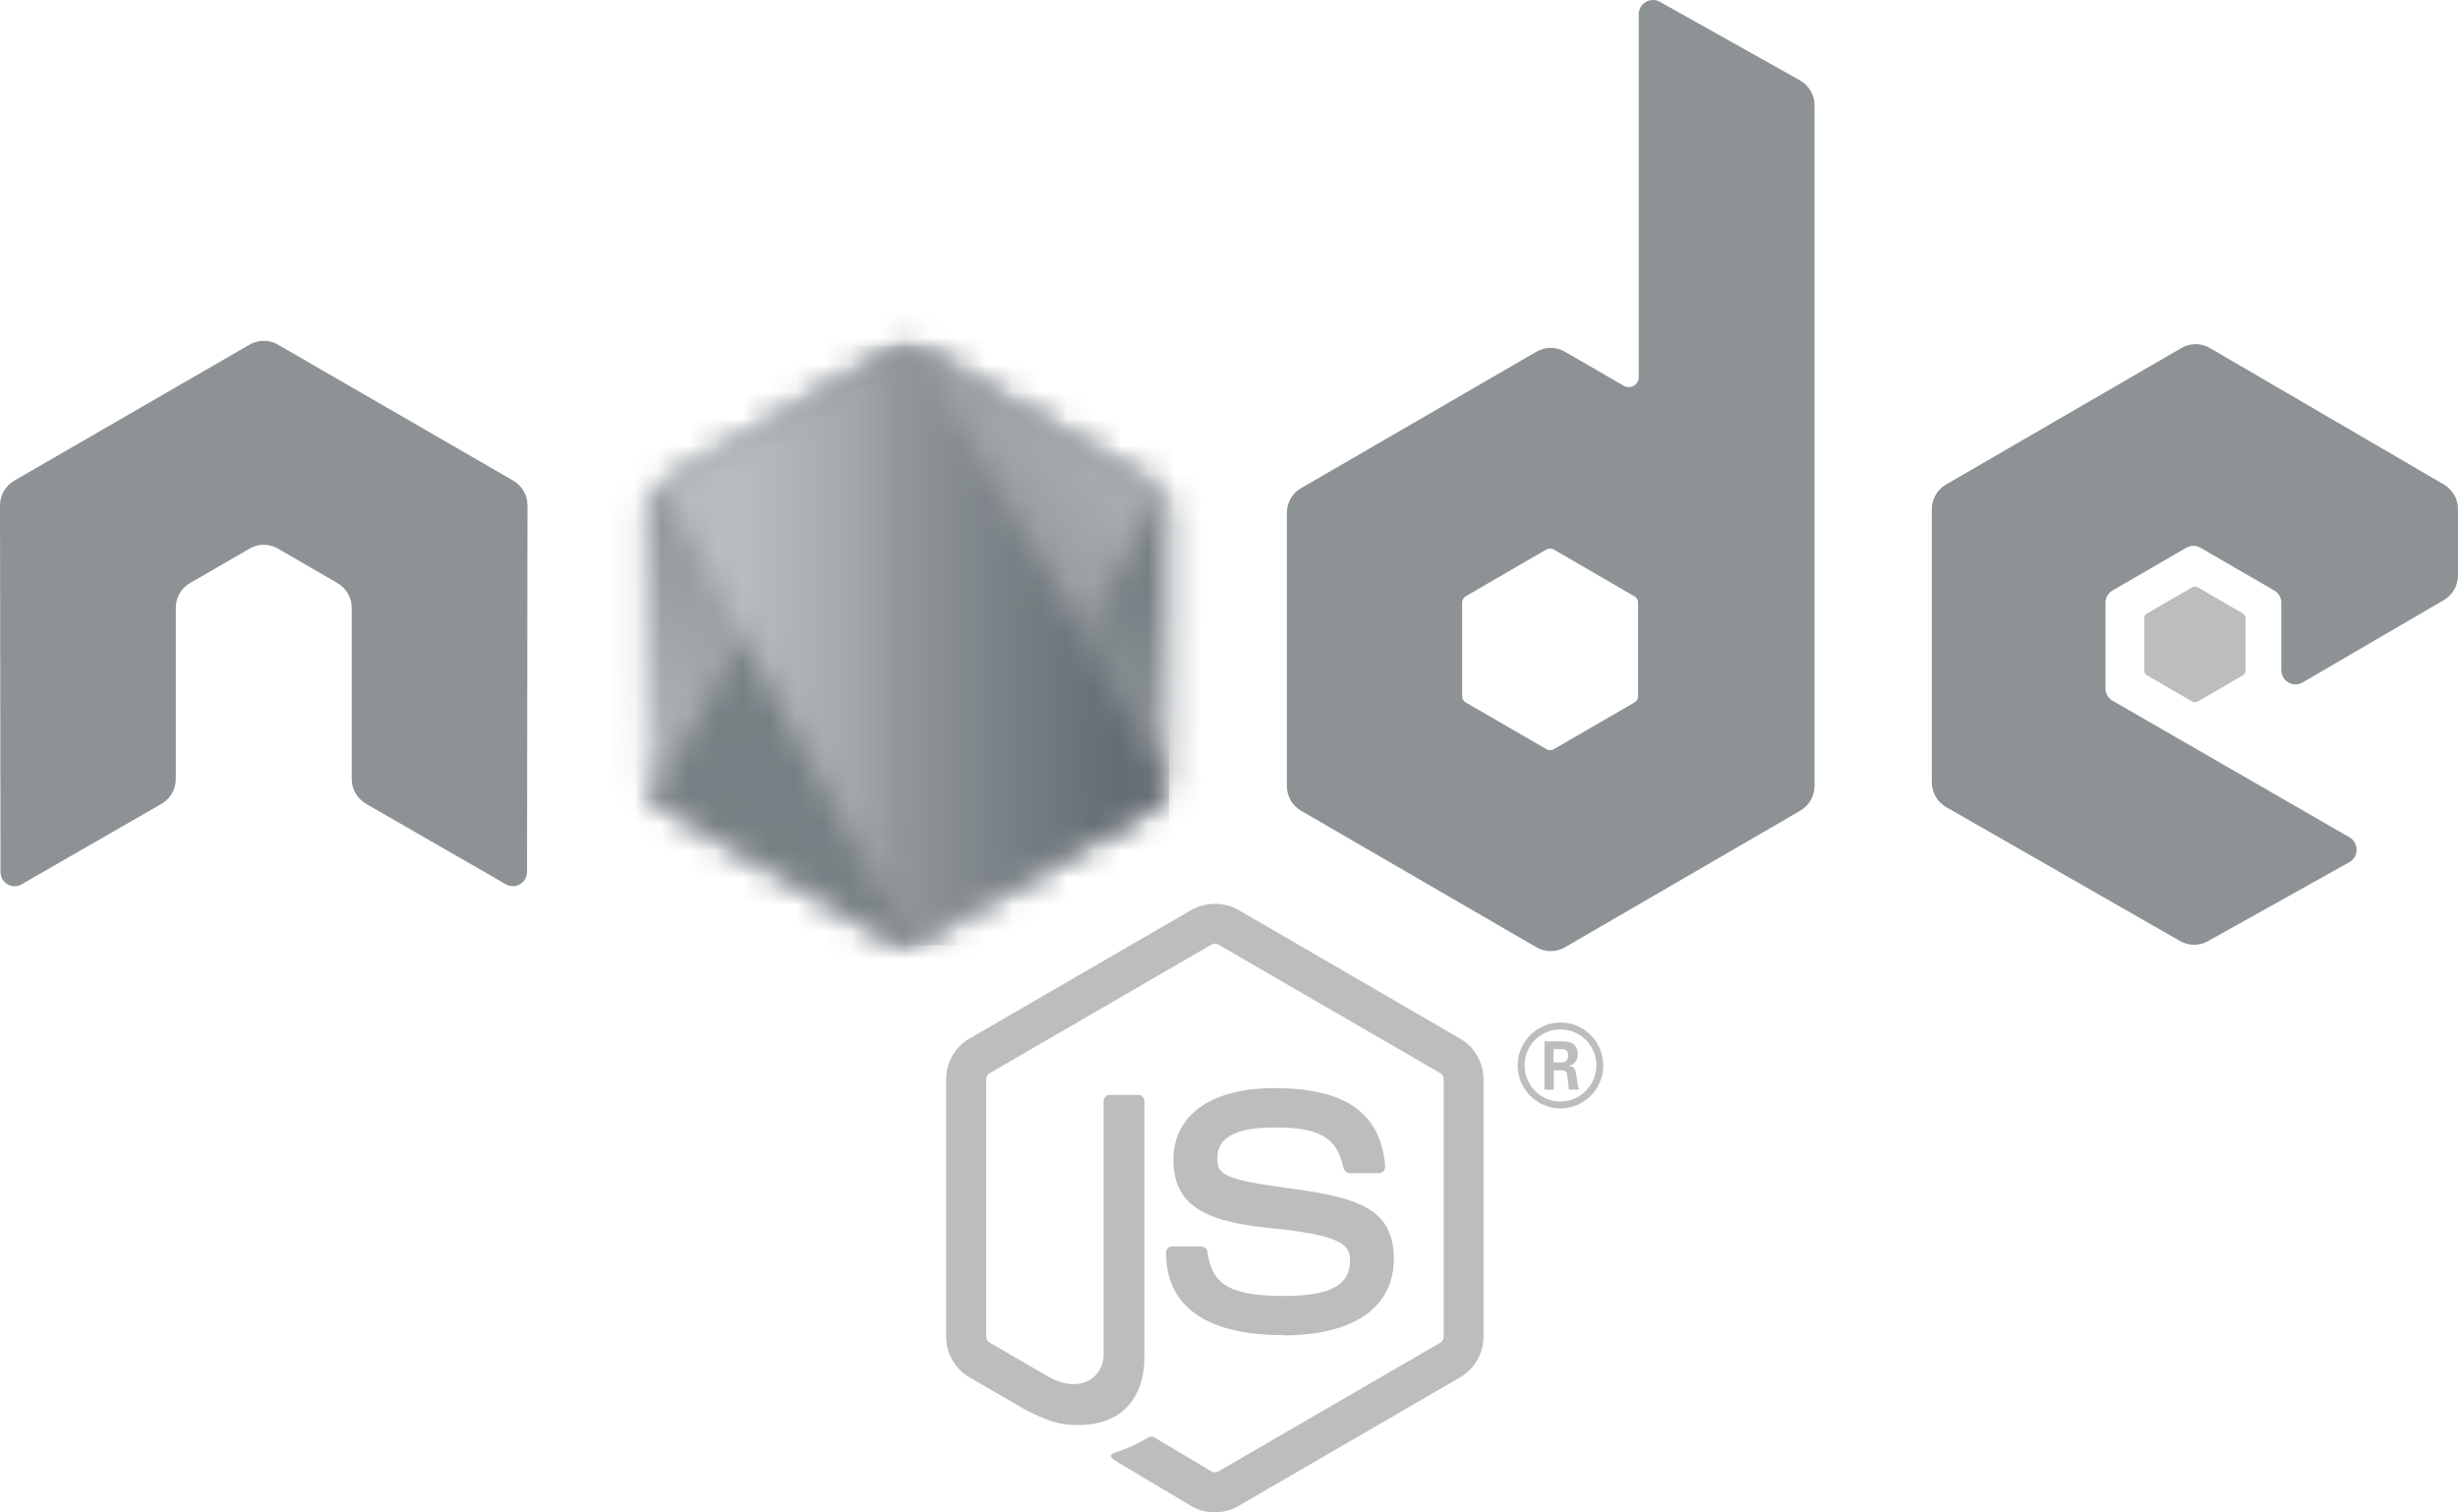 <svg width="91" height="56" viewBox="0 0 91 56" fill="none" xmlns="http://www.w3.org/2000/svg">
<g clip-path="url(#clip0_4917_3368)">
<path d="M44.978 56C44.678 56 44.38 55.921 44.116 55.769L41.373 54.137C40.963 53.907 41.163 53.825 41.298 53.778C41.845 53.586 41.955 53.542 42.539 53.21C42.6 53.175 42.68 53.187 42.743 53.224L44.851 54.481C44.927 54.522 45.035 54.522 45.105 54.481L53.323 49.715C53.4 49.671 53.449 49.582 53.449 49.491V39.963C53.449 39.867 53.4 39.783 53.322 39.735L45.107 34.973C45.031 34.927 44.93 34.927 44.854 34.973L36.641 39.735C36.561 39.781 36.511 39.87 36.511 39.961V49.489C36.511 49.58 36.56 49.667 36.638 49.71L38.889 51.017C40.11 51.631 40.857 50.907 40.857 50.179V40.775C40.857 40.641 40.962 40.537 41.096 40.537H42.137C42.266 40.537 42.373 40.641 42.373 40.775V50.184C42.373 51.821 41.485 52.761 39.94 52.761C39.465 52.761 39.09 52.761 38.045 52.244L35.889 50.996C35.356 50.686 35.027 50.107 35.027 49.489V39.961C35.027 39.34 35.356 38.762 35.889 38.456L44.116 33.687C44.636 33.392 45.327 33.392 45.844 33.687L54.06 38.458C54.59 38.766 54.922 39.343 54.922 39.963V49.491C54.922 50.109 54.59 50.686 54.06 50.996L45.844 55.764C45.58 55.917 45.282 55.996 44.977 55.996" fill="#BDBDBD"/>
<path d="M47.517 49.434C43.921 49.434 43.167 47.776 43.167 46.385C43.167 46.252 43.273 46.147 43.405 46.147H44.467C44.584 46.147 44.682 46.233 44.701 46.349C44.861 47.436 45.339 47.984 47.513 47.984C49.245 47.984 49.981 47.591 49.981 46.668C49.981 46.137 49.772 45.742 47.081 45.477C44.831 45.254 43.44 44.756 43.44 42.947C43.44 41.282 44.839 40.289 47.182 40.289C49.813 40.289 51.117 41.207 51.282 43.179C51.288 43.247 51.263 43.313 51.218 43.363C51.173 43.41 51.109 43.439 51.043 43.439H49.975C49.864 43.439 49.768 43.361 49.745 43.253C49.488 42.11 48.867 41.745 47.178 41.745C45.287 41.745 45.067 42.406 45.067 42.902C45.067 43.504 45.326 43.679 47.877 44.018C50.403 44.355 51.602 44.831 51.602 46.614C51.602 48.413 50.109 49.444 47.505 49.444M57.515 39.339H57.79C58.017 39.339 58.06 39.179 58.06 39.086C58.06 38.843 57.893 38.843 57.801 38.843H57.517L57.515 39.339ZM57.179 38.557H57.79C58 38.557 58.411 38.557 58.411 39.029C58.411 39.357 58.202 39.425 58.076 39.467C58.321 39.483 58.337 39.645 58.37 39.872C58.387 40.014 58.414 40.261 58.463 40.343H58.087C58.076 40.261 58.019 39.806 58.019 39.781C57.994 39.68 57.959 39.63 57.834 39.63H57.523V40.345H57.179V38.557ZM56.445 39.446C56.445 40.186 57.039 40.785 57.77 40.785C58.506 40.785 59.101 40.174 59.101 39.446C59.101 38.704 58.498 38.115 57.768 38.115C57.048 38.115 56.443 38.696 56.443 39.444M59.356 39.45C59.356 40.327 58.642 41.042 57.772 41.042C56.908 41.042 56.188 40.335 56.188 39.45C56.188 38.549 56.924 37.859 57.772 37.859C58.626 37.859 59.354 38.551 59.354 39.45" fill="#BDBDBD"/>
<path fill-rule="evenodd" clip-rule="evenodd" d="M19.529 18.716C19.529 18.336 19.33 17.987 19.003 17.797L10.29 12.76C10.143 12.674 9.978 12.628 9.811 12.622H9.721C9.554 12.628 9.389 12.674 9.24 12.76L0.527 17.797C0.202 17.988 0 18.337 0 18.717L0.019 32.285C0.019 32.473 0.116 32.649 0.28 32.742C0.441 32.841 0.642 32.841 0.803 32.742L5.983 29.761C6.31 29.566 6.509 29.22 6.509 28.843V22.505C6.509 22.127 6.709 21.777 7.035 21.589L9.24 20.313C9.404 20.218 9.584 20.171 9.767 20.171C9.947 20.171 10.131 20.218 10.29 20.313L12.494 21.589C12.82 21.777 13.021 22.126 13.021 22.504V28.842C13.021 29.218 13.223 29.566 13.548 29.76L18.725 32.739C18.887 32.836 19.09 32.836 19.252 32.739C19.411 32.646 19.512 32.47 19.512 32.282L19.529 18.716ZM60.644 25.78C60.644 25.875 60.594 25.962 60.512 26.009L57.52 27.742C57.438 27.789 57.338 27.789 57.257 27.742L54.264 26.009C54.182 25.962 54.132 25.875 54.132 25.78V22.309C54.132 22.214 54.182 22.127 54.262 22.079L57.253 20.343C57.335 20.296 57.436 20.296 57.518 20.343L60.511 22.079C60.594 22.127 60.643 22.214 60.643 22.309L60.644 25.78ZM61.453 0.067C61.289 -0.024 61.09 -0.022 60.929 0.073C60.769 0.168 60.669 0.341 60.669 0.529V13.965C60.669 14.097 60.6 14.219 60.486 14.285C60.373 14.351 60.232 14.351 60.117 14.285L57.935 13.022C57.61 12.833 57.209 12.833 56.883 13.022L48.167 18.076C47.842 18.264 47.641 18.614 47.641 18.99V29.101C47.641 29.48 47.842 29.827 48.167 30.017L56.883 35.075C57.209 35.263 57.609 35.263 57.936 35.075L66.652 30.015C66.977 29.825 67.178 29.477 67.178 29.099V3.899C67.178 3.515 66.971 3.162 66.637 2.975L61.453 0.067ZM90.477 22.217C90.8 22.028 91 21.68 91 21.303V18.853C91 18.476 90.8 18.128 90.476 17.938L81.816 12.886C81.488 12.696 81.087 12.696 80.76 12.886L72.046 17.94C71.719 18.13 71.52 18.478 71.52 18.856V28.963C71.52 29.344 71.723 29.695 72.05 29.883L80.709 34.842C81.028 35.026 81.418 35.028 81.741 34.848L86.979 31.923C87.143 31.83 87.248 31.654 87.248 31.464C87.248 31.274 87.147 31.096 86.983 31.003L78.216 25.948C78.051 25.855 77.95 25.679 77.95 25.491V22.32C77.95 22.131 78.049 21.956 78.213 21.862L80.941 20.281C81.104 20.186 81.303 20.186 81.466 20.281L84.195 21.862C84.358 21.955 84.459 22.131 84.459 22.319V24.812C84.459 25 84.56 25.175 84.722 25.27C84.885 25.363 85.086 25.363 85.249 25.268L90.477 22.217Z" fill="#8D9295"/>
<path fill-rule="evenodd" clip-rule="evenodd" d="M81.16 21.744C81.222 21.708 81.299 21.708 81.362 21.744L83.034 22.714C83.097 22.75 83.135 22.817 83.135 22.89V24.831C83.135 24.903 83.097 24.97 83.034 25.006L81.362 25.976C81.299 26.012 81.222 26.012 81.16 25.976L79.489 25.006C79.425 24.97 79.386 24.903 79.386 24.831V22.89C79.386 22.817 79.423 22.75 79.487 22.714L81.16 21.744Z" fill="#BDBDBD"/>
<mask id="mask0_4917_3368" style="mask-type:luminance" maskUnits="userSpaceOnUse" x="23" y="12" width="21" height="24">
<path d="M33.062 12.937L24.396 17.963C24.071 18.151 23.872 18.498 23.872 18.874V28.933C23.872 29.309 24.071 29.656 24.396 29.844L33.063 34.874C33.387 35.062 33.786 35.062 34.11 34.874L42.776 29.844C43.099 29.656 43.298 29.309 43.298 28.933V18.874C43.298 18.498 43.099 18.151 42.774 17.963L34.109 12.937C33.947 12.843 33.766 12.796 33.585 12.796C33.404 12.796 33.223 12.843 33.06 12.937" fill="white"/>
</mask>
<g mask="url(#mask0_4917_3368)">
<path d="M52.057 17.11L27.636 5.082L15.114 30.748L39.535 42.777L52.057 17.11Z" fill="url(#paint0_linear_4917_3368)"/>
</g>
<mask id="mask1_4917_3368" style="mask-type:luminance" maskUnits="userSpaceOnUse" x="24" y="12" width="20" height="24">
<path d="M24.087 29.572C24.17 29.68 24.273 29.774 24.395 29.844L31.83 34.159L33.068 34.874C33.253 34.981 33.464 35.027 33.672 35.011C33.741 35.006 33.81 34.993 33.877 34.974L43.018 18.157C42.948 18.08 42.866 18.016 42.774 17.963L37.1 14.67L34.1 12.936C34.015 12.886 33.922 12.851 33.828 12.826L24.087 29.572Z" fill="white"/>
</mask>
<g mask="url(#mask1_4917_3368)">
<path d="M13.528 20.667L30.772 44.117L53.577 27.188L36.332 3.738L13.528 20.667Z" fill="url(#paint1_linear_4917_3368)"/>
</g>
<mask id="mask2_4917_3368" style="mask-type:luminance" maskUnits="userSpaceOnUse" x="24" y="12" width="20" height="24">
<path d="M33.481 12.802C33.336 12.816 33.194 12.862 33.063 12.937L24.421 17.949L33.739 35.003C33.869 34.984 33.997 34.941 34.112 34.874L42.778 29.844C43.046 29.688 43.229 29.424 43.285 29.125L33.785 12.819C33.715 12.805 33.645 12.798 33.573 12.798C33.544 12.798 33.515 12.8 33.486 12.802" fill="white"/>
</mask>
<g mask="url(#mask2_4917_3368)">
<path d="M24.421 12.798V35.004H43.281V12.798H24.421Z" fill="url(#paint2_linear_4917_3368)"/>
</g>
</g>
<defs>
<linearGradient id="paint0_linear_4917_3368" x1="39.839" y1="11.077" x2="27.221" y2="36.694" gradientUnits="userSpaceOnUse">
<stop offset="0.3" stop-color="#777F84"/>
<stop offset="0.5" stop-color="#92989C"/>
<stop offset="0.8" stop-color="#B4B8BB"/>
</linearGradient>
<linearGradient id="paint1_linear_4917_3368" x1="22.253" y1="32.527" x2="45.136" y2="15.7" gradientUnits="userSpaceOnUse">
<stop offset="0.57" stop-color="#777F84"/>
<stop offset="0.72" stop-color="#9A9FA3"/>
<stop offset="1" stop-color="#BEBEBE"/>
</linearGradient>
<linearGradient id="paint2_linear_4917_3368" x1="24.427" y1="23.901" x2="43.285" y2="23.901" gradientUnits="userSpaceOnUse">
<stop offset="0.16" stop-color="#B8BDC0"/>
<stop offset="0.38" stop-color="#A4A8AB"/>
<stop offset="0.47" stop-color="#92979B"/>
<stop offset="0.7" stop-color="#777F84"/>
<stop offset="0.9" stop-color="#646C72"/>
</linearGradient>
<clipPath id="clip0_4917_3368">
<rect width="91" height="56" fill="white"/>
</clipPath>
</defs>
</svg>
